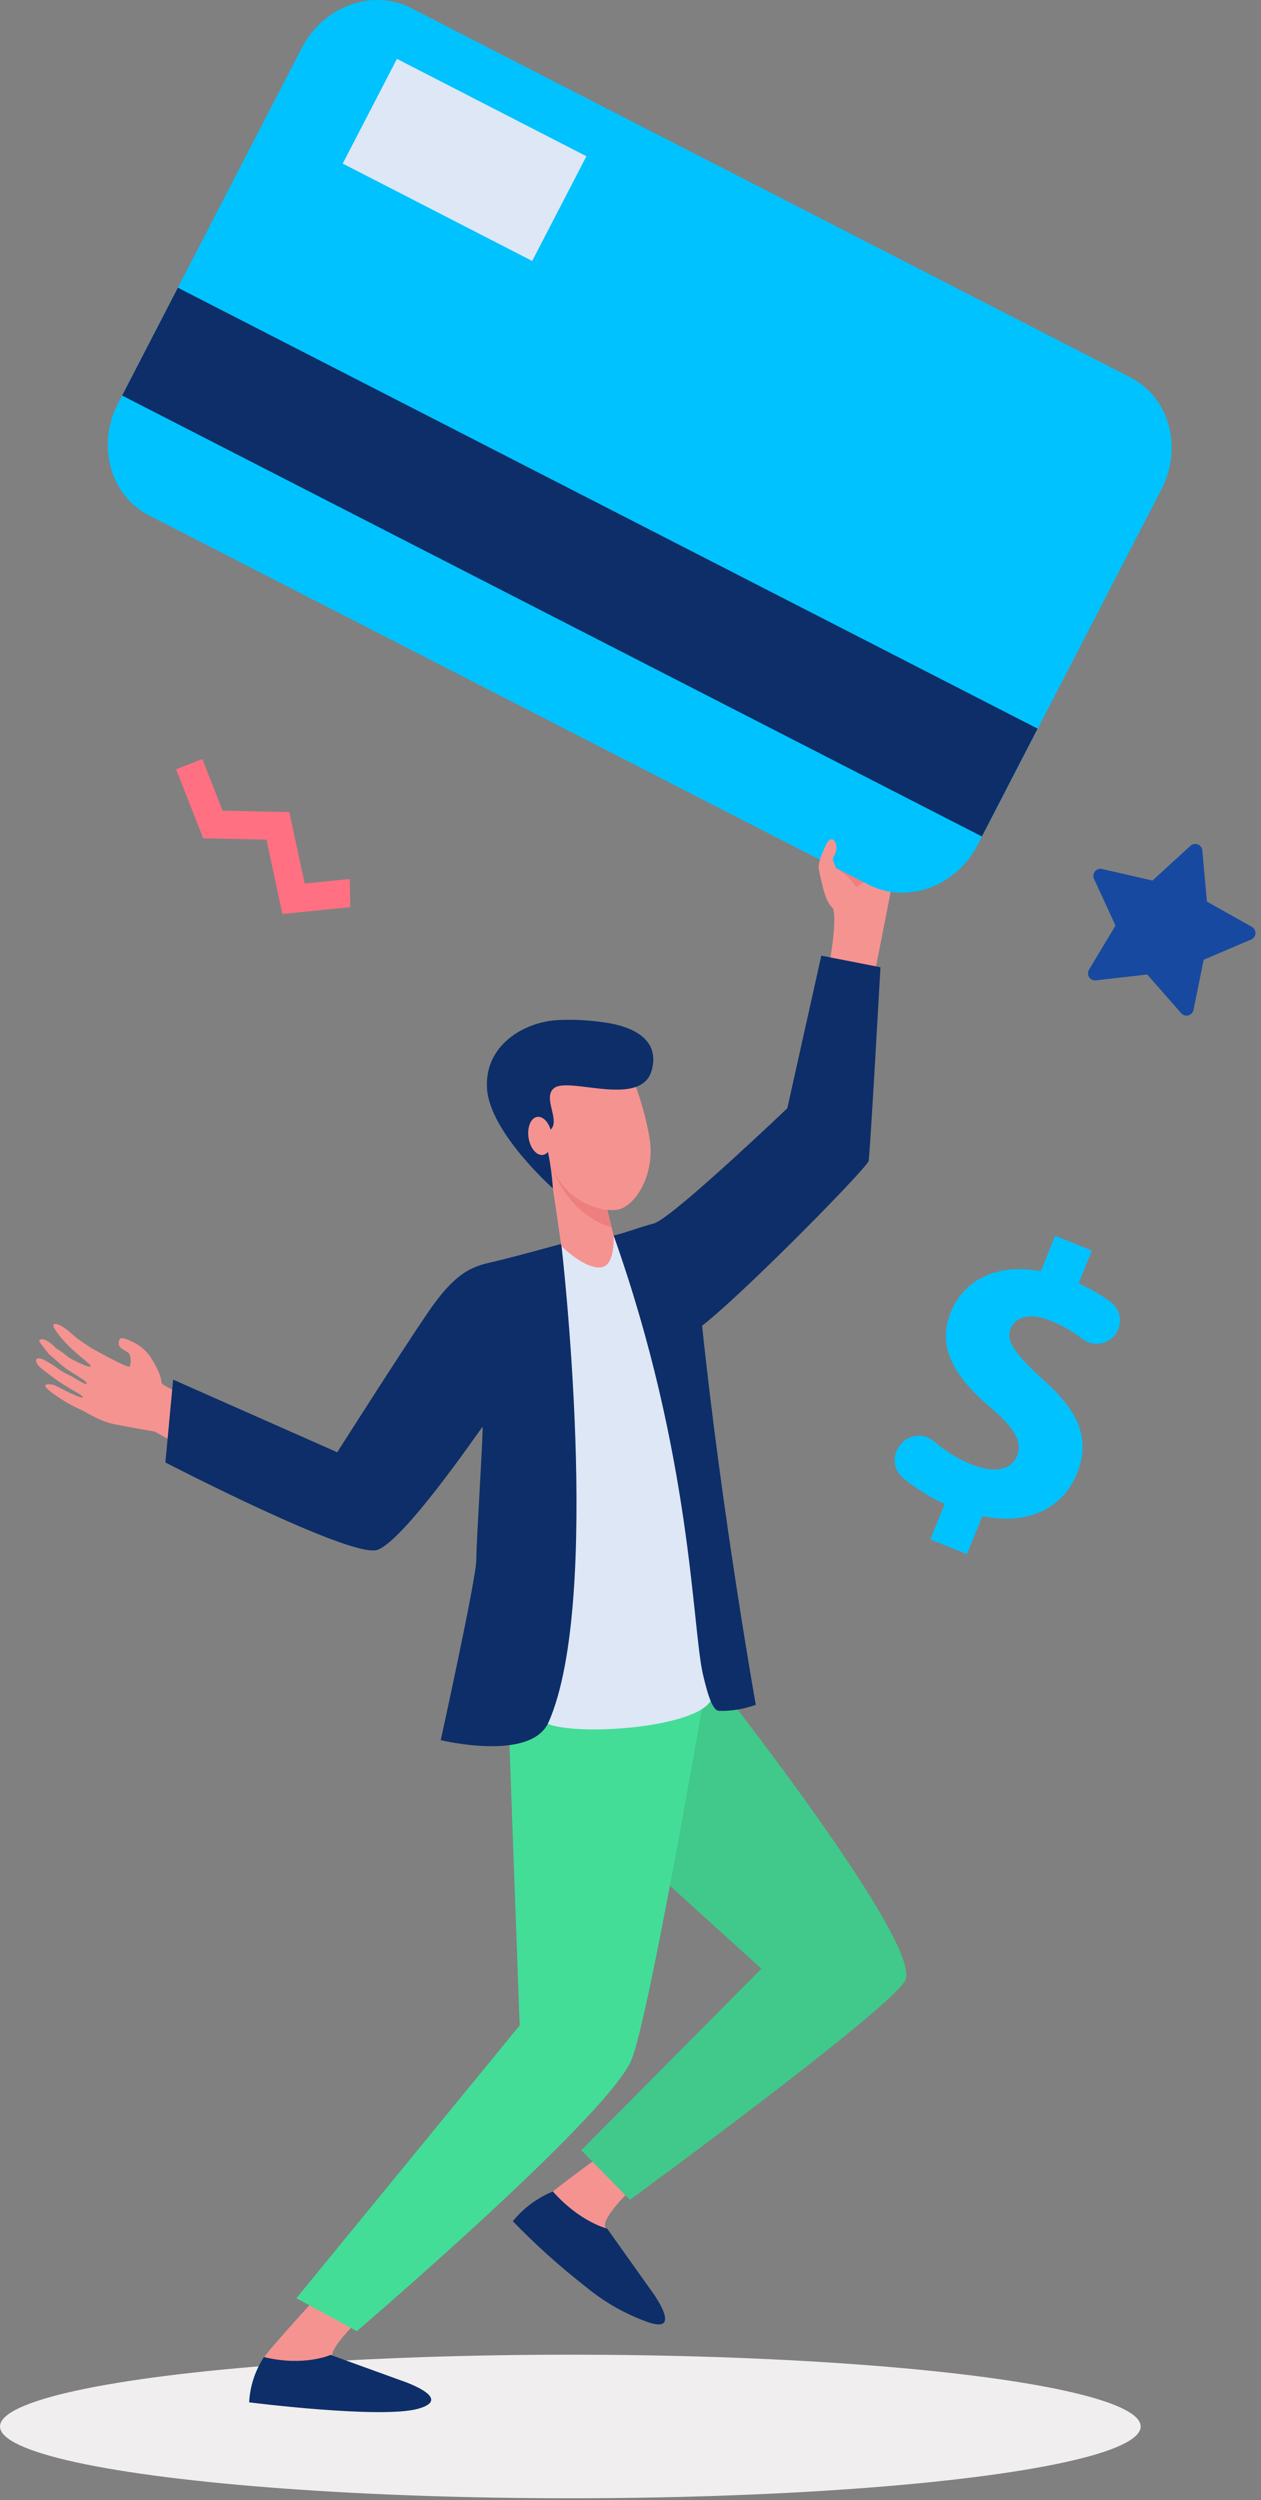<svg xmlns="http://www.w3.org/2000/svg" width="213" height="422" viewBox="0 0 213 422" fill="none"><rect x="0" y="0" width="213" height="422" fill="#808080" stroke="none"/><ellipse cx="96.337" cy="409.585" rx="96.337" ry="12.118" fill="#F0EEEE"></ellipse><g clip-path="url(#clip0_237_3575)"><path d="M59.082 148.372L51.464 149.142L48.87 137.078L37.598 136.837L34.172 128.125L29.744 129.853L34.323 141.5L45.006 141.734L47.711 154.28L59.167 153.119L59.082 148.372Z" fill="#FF7182"></path><path d="M201.589 170.509L203.318 162L211.335 158.59C211.542 158.502 211.719 158.359 211.848 158.177C211.976 157.994 212.051 157.779 212.063 157.557C212.076 157.334 212.025 157.112 211.917 156.917C211.809 156.721 211.649 156.56 211.453 156.451L203.868 152.193L203.089 143.54C203.068 143.318 202.986 143.107 202.852 142.93C202.717 142.752 202.535 142.616 202.327 142.536C202.118 142.456 201.892 142.435 201.672 142.477C201.453 142.518 201.249 142.62 201.085 142.77L194.666 148.639L186.151 146.683C185.933 146.632 185.705 146.644 185.493 146.715C185.281 146.787 185.094 146.917 184.952 147.089C184.81 147.261 184.72 147.47 184.691 147.691C184.662 147.912 184.696 148.136 184.788 148.339L188.423 156.236L183.943 163.689C183.83 163.88 183.772 164.098 183.777 164.32C183.781 164.542 183.848 164.758 183.969 164.945C184.09 165.131 184.261 165.28 184.462 165.375C184.664 165.47 184.888 165.507 185.109 165.482L193.775 164.491L199.513 171.012C199.655 171.181 199.843 171.307 200.054 171.376C200.265 171.445 200.491 171.454 200.707 171.402C200.923 171.35 201.12 171.239 201.276 171.081C201.432 170.923 201.54 170.725 201.589 170.509Z" fill="#1749A0"></path><path d="M100.766 364.375C100.766 364.375 90.077 372.044 88.394 374.332C85.97 377.632 106.504 383.801 104.264 379.94C103.747 379.047 102.266 376.06 102.201 375.767C101.86 374.195 106.216 369.964 106.216 369.964L100.766 364.375Z" fill="#F59391"></path><path d="M109.819 386.389L102.555 376.178C102.555 376.178 98.022 375.128 93.385 369.918C90.744 371.001 88.42 372.727 86.625 374.939C90.475 378.916 94.601 382.621 98.972 386.024C102.113 388.629 105.695 390.656 109.55 392.01C115.674 394.071 109.819 386.389 109.819 386.389Z" fill="#0D2E68"></path><path d="M11.43 224.541C11.43 224.541 12.74 225.696 13.205 226.048C13.67 226.4 15.478 227.574 15.478 227.574C15.478 227.574 21.714 231.108 21.93 230.645C22.155 229.935 22.115 229.169 21.819 228.486C21.511 228.134 20.613 227.769 20.305 227.417C20.135 227.212 20.042 226.953 20.042 226.687C20.042 226.42 20.135 226.162 20.305 225.956C20.705 225.565 22.84 226.726 22.84 226.726C23.792 227.253 24.623 227.97 25.284 228.832C27.786 232.829 27.032 233.064 27.366 233.566C27.701 234.068 36.536 238.131 36.536 238.131L64.112 249.548C64.302 250.755 63.654 251.863 63.319 252.933C62.697 256.656 61.584 256.904 60.732 260.49C56.717 258.469 28.939 243.236 26.115 241.645C26.115 241.645 21.884 240.928 19.244 240.387C16.605 239.846 14.293 238.189 13.572 237.922C11.764 237.108 10.059 236.081 8.496 234.864C6.256 233.129 9.151 233.781 9.151 233.781C9.151 233.781 13.86 236.272 13.985 235.874C14.109 235.477 11.43 234.362 8.928 232.471C8.273 231.988 7.651 231.506 7.075 231.056C5.561 229.882 5.823 228.656 7.599 229.634C8.408 230.075 9.187 230.569 9.93 231.114C10.651 231.595 11.409 232.018 12.197 232.379C12.947 232.863 13.729 233.299 14.535 233.684C14.535 233.592 14.908 233.56 14.24 233.031C13.441 232.379 11.443 231.382 10.31 230.345C9.655 229.758 8.299 228.604 8.299 228.604C8.299 228.604 6.518 226.452 6.609 226.309C7.075 225.552 8.692 226.674 9.446 227.574C10.229 228.032 10.964 228.567 11.64 229.171C11.64 229.171 15.072 231.075 15.334 230.606C15.445 230.41 13.474 228.995 11.751 227.345C10.153 225.78 8.784 223.955 9.04 223.609C9.472 223.009 11.43 224.541 11.43 224.541Z" fill="#F59391"></path><path d="M84.418 285.516L86.108 293.843L128.617 332.315L98.186 362.963L106.406 371.322C106.406 371.322 151.346 338.471 152.964 334.154C155.459 327.523 120.751 283.619 120.751 283.619L84.418 285.516Z" fill="#40C98B"></path><path d="M54.935 386.196C54.935 386.196 46.361 395.501 44.704 397.764C42.281 401.057 60.392 405.928 58.151 402.067C57.634 401.18 56.186 398.187 56.088 397.894C55.748 396.322 60.103 392.091 60.103 392.091L54.935 386.196Z" fill="#F59391"></path><path d="M67.669 401.793L55.84 397.502C55.84 397.502 51.379 399.517 44.581 397.868C43.089 400.153 42.228 402.788 42.085 405.51C42.085 405.51 64.46 408.353 70.682 406.579C76.905 404.806 67.669 401.793 67.669 401.793Z" fill="#0D2E68"></path><path d="M85.872 289.374L87.778 341.898L50.063 387.934L60.268 393.497C60.268 393.497 101.992 357.848 106.57 347.917C109.413 341.755 118.976 286.081 118.976 286.081L85.872 289.374Z" fill="#43DD97"></path><path d="M120.16 285.066C116.702 277.3 117.102 221.606 103.648 208.565C98.912 209.36 95.532 209.81 94.746 210.013C94.039 215.751 93.273 236.8 92.781 256.095C92.467 268.947 92.781 282.425 91.203 289.533C90.227 293.934 123.304 292.161 120.16 285.066Z" fill="#DEE7F5"></path><path d="M83.735 212.888C79.956 213.742 77.185 214.349 72.227 221.626C67.484 228.596 56.965 245.14 56.965 245.14L29.245 232.881L27.936 246.861C27.936 246.861 59.29 263.085 63.718 261.624C68.146 260.163 80.578 242.062 81.501 240.836C81.718 240.549 80.454 260.17 80.454 263.306C80.454 266.443 74.447 293.732 74.447 293.732C74.447 293.732 89.696 297.468 92.676 290.68C101.82 269.866 94.811 209.967 94.811 209.967C94.811 209.967 86.453 212.269 83.735 212.888Z" fill="#0D2E68"></path><path d="M140.675 153.287C139.509 152.315 138.998 149.987 138.808 148.494L138.291 146.538C138.763 146.348 148.005 145.038 150.795 144.966C151.047 145.634 151.156 146.347 151.116 147.059C150.697 149.328 147.789 164.059 147.789 164.059L139.83 164.215C139.83 164.215 141.559 155.445 140.675 153.287Z" fill="#F59391"></path><path d="M106.767 211.822C106.767 211.822 112.229 227.296 116.723 225.066C121.216 222.836 146.473 197.209 146.722 195.97C146.971 194.731 148.719 163.269 148.719 163.269L138.731 161.313L132.986 187.076C132.986 187.076 114.509 204.682 110.762 206.397C109.687 206.888 108.756 207.644 108.057 208.593C107.357 209.543 106.913 210.654 106.767 211.822Z" fill="#0D2E68"></path><path d="M121.509 288.789C123.606 288.832 125.692 288.485 127.66 287.765C127.66 287.765 121.902 255.461 118.555 223.418C117.245 210.762 116.007 205.578 110.761 206.464C109.248 206.725 105.134 208.29 103.647 208.538C116.826 245.661 116.872 274.241 118.712 282.529C119.675 286.709 120.488 288.815 121.509 288.789Z" fill="#0D2E68"></path><path d="M102.253 202.959L103.635 208.567C103.635 208.567 103.949 213.451 101.67 213.887C98.919 214.416 94.838 210.327 94.838 210.327L92.519 194.508L102.253 202.959Z" fill="#F8A592"></path><path d="M102.253 202.959L103.635 208.567C103.635 208.567 103.949 213.451 101.67 213.887C98.919 214.416 94.838 210.327 94.838 210.327L92.519 194.508L102.253 202.959Z" fill="#F59391"></path><path d="M92.519 194.576L102.266 202.955L103.301 207.142C99.561 206.255 94.249 202.173 92.519 194.576Z" fill="#EE7F7F"></path><path d="M102.286 180.021C103.474 180.056 104.622 180.456 105.573 181.165C106.524 181.875 107.231 182.86 107.598 183.985C108.532 186.63 109.242 189.348 109.72 192.11C110.755 198.188 107.27 203.756 104.244 204.206C101.218 204.656 94.007 202.654 92.408 194.034C91.753 190.343 90.83 185.498 93.882 182.949C96.28 181.072 99.236 180.042 102.286 180.021Z" fill="#F59391"></path><path d="M93.398 200.603C93.398 200.603 82.722 191.135 82.263 183.74C81.805 176.346 88.662 172.374 94.531 172.172C96.939 172.077 99.351 172.199 101.736 172.537C107.631 173.274 111.424 175.87 110.081 180.669C108.286 187.105 96.084 181.673 93.588 183.675C91.525 185.318 94.865 189.289 92.868 190.802C90.988 192.224 91.944 191.741 92.566 194.447C92.977 196.479 93.255 198.535 93.398 200.603Z" fill="#0D2E68"></path><path d="M89.277 192.03C89.546 193.797 90.633 195.107 91.707 194.951C92.782 194.794 93.45 193.223 93.181 191.456C92.913 189.689 91.832 188.372 90.751 188.528C89.67 188.685 89.015 190.256 89.277 192.03Z" fill="#F59391"></path><path d="M141.212 146.487C142.554 147.35 143.723 148.456 144.657 149.747C144.657 149.747 149.164 146.878 149.006 145.965C148.797 144.759 144.192 147.002 144.192 147.002L141.212 146.487Z" fill="#EE7F7F"></path><path d="M25.152 86.992L146.687 149.324C153.237 152.675 161.497 149.656 165.152 142.581L196.185 82.59C199.847 75.515 197.495 67.064 190.945 63.713L69.443 1.368C62.893 -1.984 54.633 1.035 50.972 8.11L19.938 68.101C16.276 75.189 18.615 83.64 25.152 86.992Z" fill="#00C2FF"></path><path d="M30.045 48.563L20.631 66.768L165.854 141.196L175.268 122.992L30.045 48.563Z" fill="#0D2E68"></path><path d="M99.053 26.374L67.05 9.937L57.89 27.611L89.894 44.049L99.053 26.374Z" fill="#DEE7F5"></path><path d="M141.179 146.387C140.969 145.82 140.524 145.024 140.753 144.711C142.063 142.755 140.655 140.603 139.712 142.279C139.162 143.25 138.205 145.396 138.29 146.504C138.349 147.313 139.168 150.417 139.168 150.417C139.168 150.417 142.378 149.615 141.179 146.387Z" fill="#F59391"></path><path d="M157.148 259.849L159.571 253.87C157.046 252.722 154.683 251.248 152.543 249.488C151.772 248.85 151.275 247.944 151.153 246.953C151.031 245.963 151.294 244.964 151.888 244.16L152.032 243.958C152.352 243.522 152.76 243.157 153.229 242.886C153.698 242.615 154.219 242.443 154.758 242.382C155.297 242.32 155.842 242.371 156.361 242.53C156.879 242.689 157.359 242.953 157.77 243.306C159.665 244.951 161.821 246.273 164.15 247.218C167.752 248.666 170.778 248.268 171.793 245.751C172.763 243.365 171.355 241.037 167.313 237.587C161.464 232.612 158.143 227.611 160.593 221.507C162.833 215.971 168.512 213.2 175.815 214.589L178.232 208.609L184.428 211.094L182.188 216.636C184.108 217.484 185.928 218.538 187.618 219.779C188.446 220.4 188.993 221.322 189.141 222.342C189.29 223.363 189.027 224.401 188.411 225.23C188.099 225.655 187.703 226.013 187.249 226.283C186.794 226.552 186.29 226.727 185.766 226.798C185.242 226.869 184.709 226.833 184.199 226.694C183.688 226.554 183.212 226.314 182.797 225.987C181.206 224.736 179.441 223.722 177.557 222.974C173.444 221.325 171.407 222.557 170.693 224.318C169.855 226.391 171.531 228.602 176.09 232.795C182.542 238.455 184.173 243.13 181.88 248.796C179.588 254.463 173.739 257.567 165.944 255.911L163.324 262.333L157.148 259.849Z" fill="#00C2FF"></path></g><defs><clipPath id="clip0_237_3575"><rect width="206.004" height="407.161" fill="white" transform="translate(6.06)"></rect></clipPath></defs></svg>
